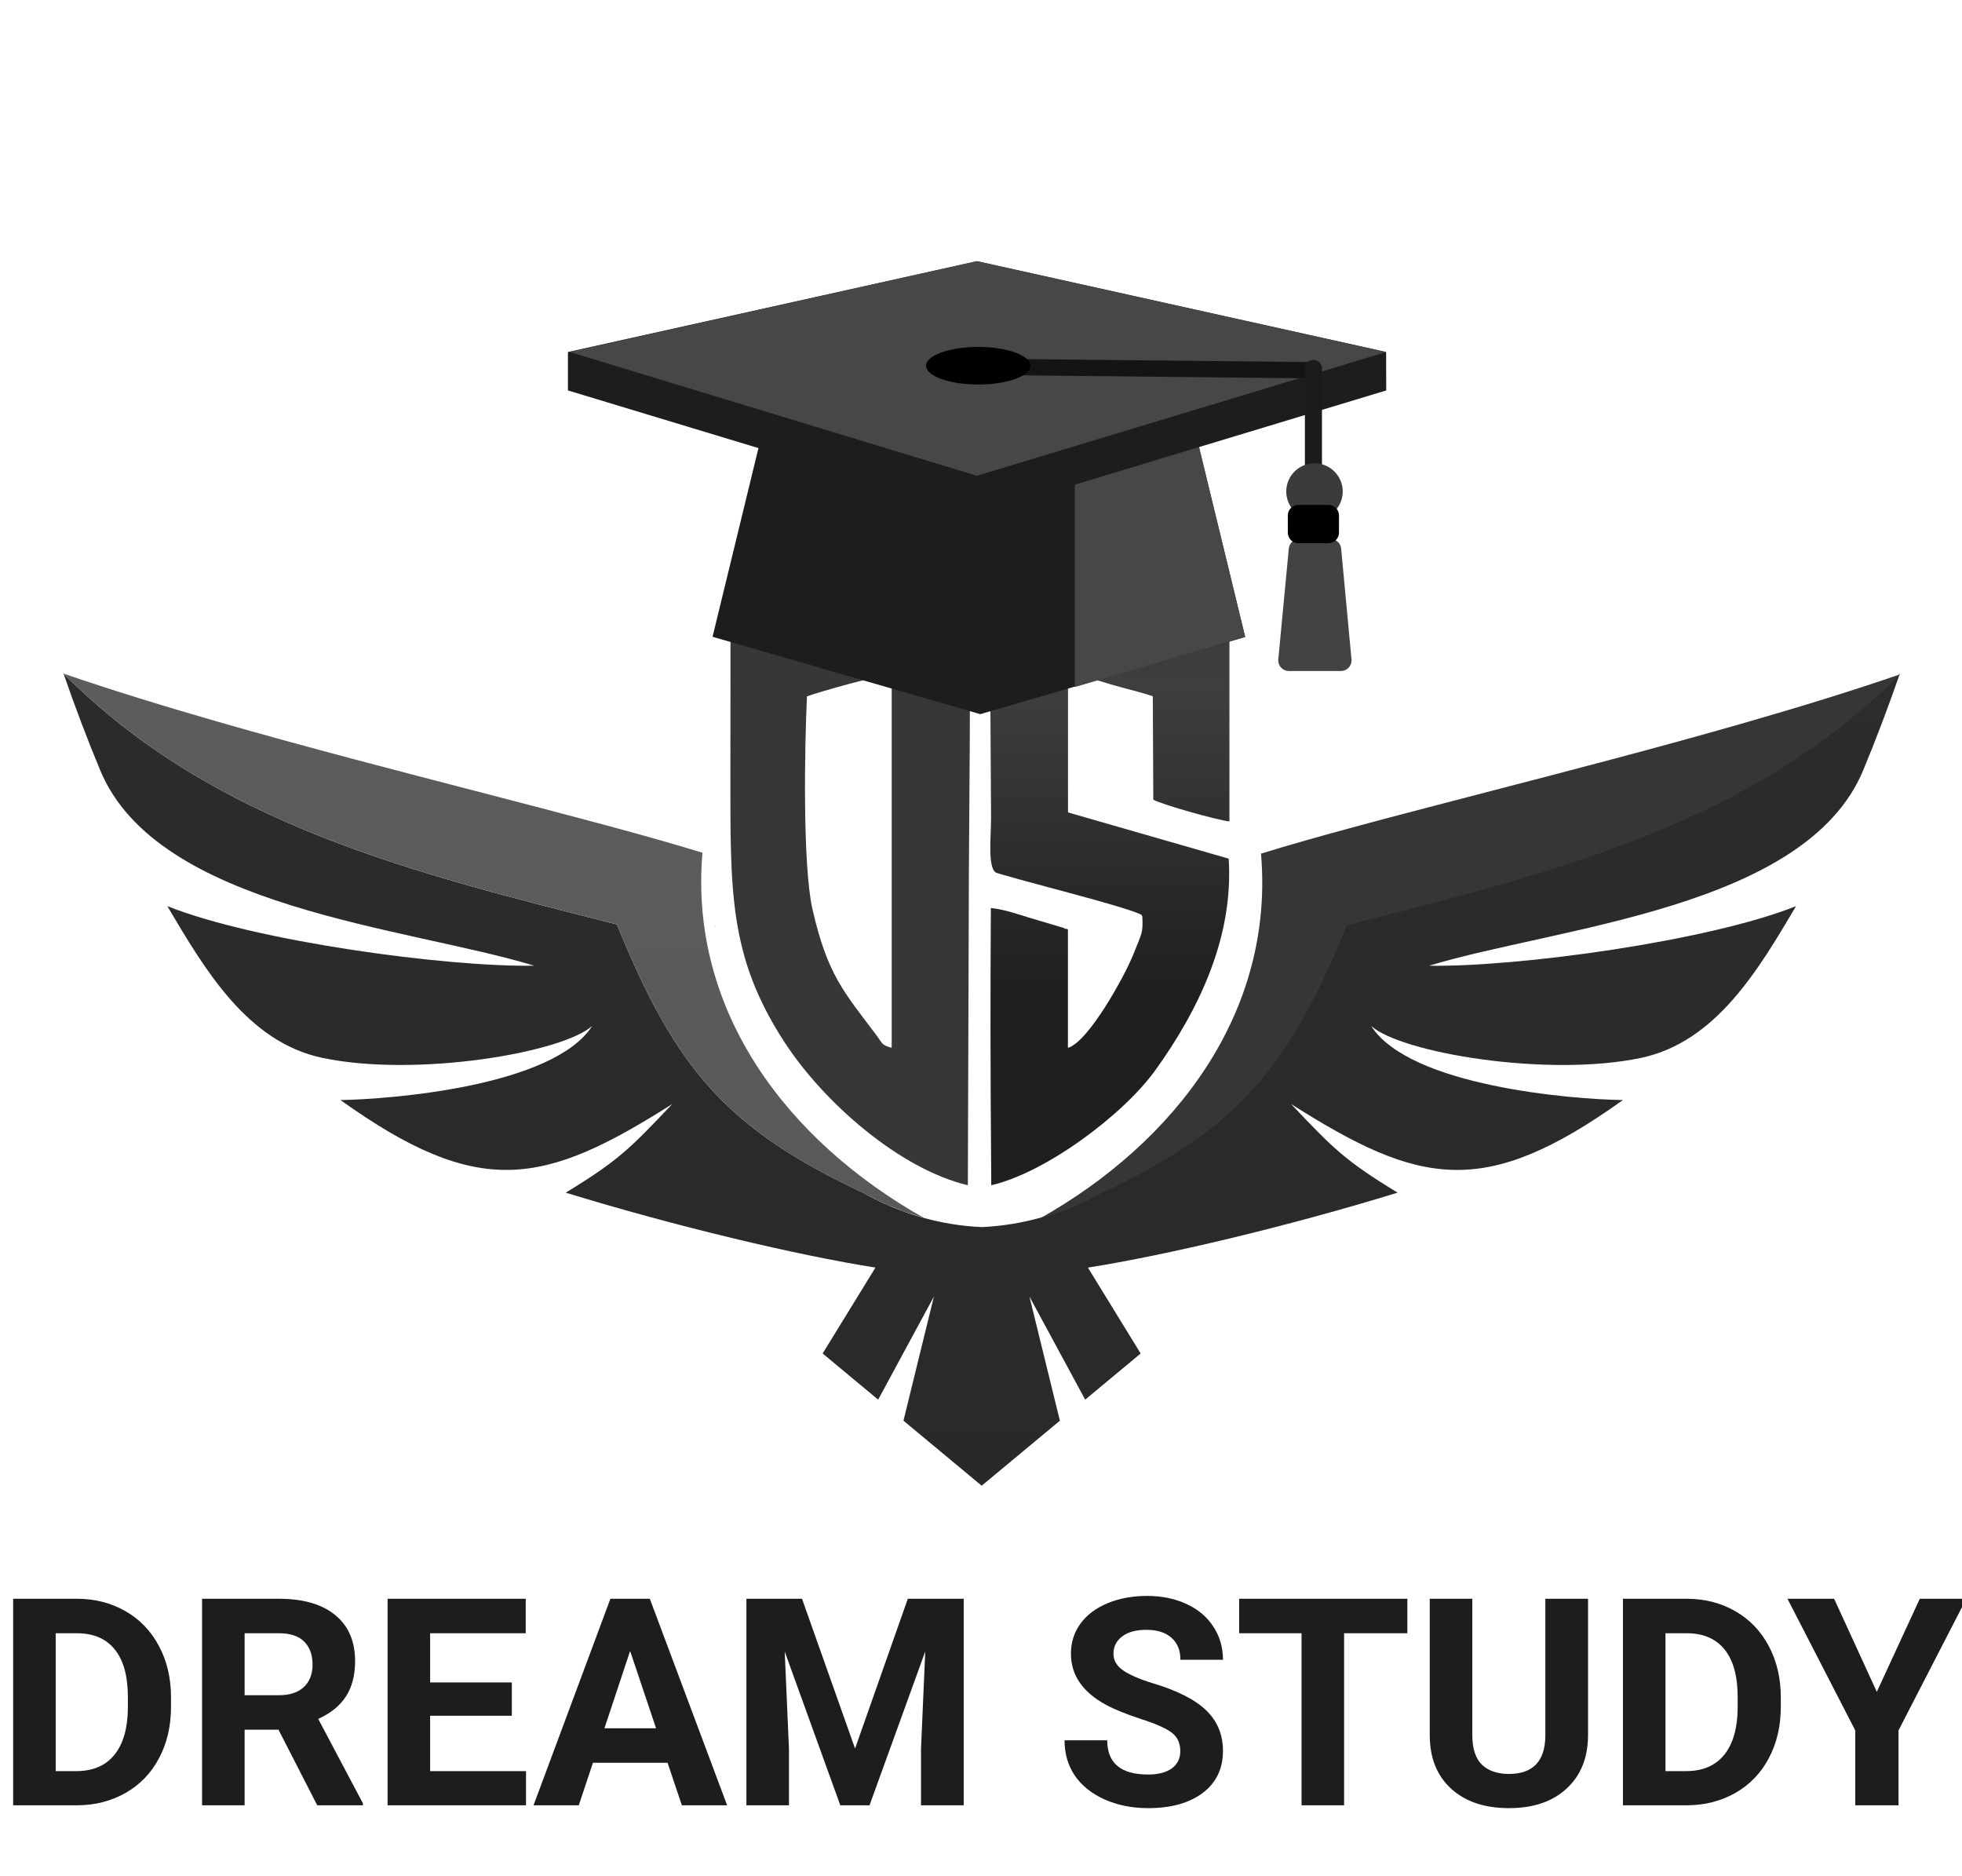 <?xml version="1.0" encoding="UTF-8"?> <svg xmlns="http://www.w3.org/2000/svg" width="1112" height="1063" viewBox="0 0 1112 1063" fill="none"> <g clip-path="url(#clip0)"> <path fill-rule="evenodd" clip-rule="evenodd" d="M56.82 436.57C89.43 514.88 230.17 525.16 302.82 547.24C252.87 548.06 144.73 533.41 94.82 513.47C116 549.22 140.04 590.47 182.72 599.47C235.65 610.6 318.55 596.68 335.65 581.36C313.72 615.57 221.81 622.92 192.96 623.36C271.61 679.6 308.12 671.88 381.03 625.61C356.93 651.01 350.53 657.61 320.65 675.84C383.07 695.01 452.07 711.36 496.18 718.3L466.25 766.98L497.71 793.14C508.237 773.66 518.77 754.187 529.31 734.72C523.563 758.173 517.81 781.62 512.05 805.06L556.39 841.91L600.71 805.06C594.95 781.62 589.197 758.173 583.45 734.72C593.983 754.193 604.517 773.667 615.05 793.14L646.49 766.98L616.59 718.31C660.7 711.37 729.7 695.02 792.12 675.85C762.24 657.59 755.84 651.02 731.74 625.62C804.65 671.89 841.16 679.62 919.81 623.37C890.96 622.94 799.05 615.59 777.12 581.37C794.22 596.69 877.12 610.61 930.05 599.48C972.73 590.48 996.77 549.21 1017.96 513.48C967.96 533.42 859.86 548.07 809.96 547.25C882.63 525.17 1023.36 514.89 1055.96 436.58C1063.17 419.247 1070.11 400.96 1076.78 381.72C991.01 467.88 876.87 494.85 763.12 523.89C729.84 605.59 701.39 639.37 623.16 676.14C602.721 687.701 579.847 694.286 556.39 695.36C532.933 694.286 510.059 687.701 489.62 676.14C411.39 639.37 382.91 605.59 349.67 523.88C235.91 494.88 121.76 467.88 36 381.7C42.667 400.96 49.607 419.25 56.82 436.57Z" fill="url(#paint0_linear)"></path> <path fill-rule="evenodd" clip-rule="evenodd" d="M349.67 523.88C382.91 605.59 411.39 639.37 489.59 676.14L497.08 680.08L503.18 682.92L511.99 686.46L523.76 690.22C446.16 646.53 390.42 572.91 398.13 483.22L398.81 483.43C333.39 463.25 223.39 437.75 122.91 408.82C92.56 400.08 63.08 391.02 36 381.7C121.76 467.87 235.91 494.83 349.67 523.88Z" fill="url(#paint1_linear)"></path> <path fill-rule="evenodd" clip-rule="evenodd" d="M647.04 518.48C647.274 518.854 647.411 519.28 647.44 519.72C647.9 528.65 647.17 528.72 642.27 540.98C637.45 553.06 616.85 590.51 605.27 593.77V526.83C604.84 526.63 604.27 525.99 604.07 526.33C603.87 526.67 603.19 525.94 602.93 525.84L583.7 520.13C577.13 518.13 569.23 515.31 561.58 514.54C561.31 570.09 561.23 592.85 561.82 671.64C592.6 664.55 636.61 631.83 654.95 606.27C678.77 573.07 699.31 531.73 696.38 486.57L605.31 460.37V382.42C613.15 382.32 621.93 385.58 629.31 387.75C637.49 390.18 646.7 392.21 653.37 394.58L653.66 453.16C658.97 456.08 690.57 464.92 696.8 465.47V361.06L562.04 323.06C560.39 341.83 561.7 436.67 561.7 463.31C561.7 474.06 559.7 491.49 564.42 494.46C565.28 495 589.16 501.46 592.3 502.28C600.45 504.54 641.58 515.14 647.04 518.48Z" fill="url(#paint2_linear)"></path> <path fill-rule="evenodd" clip-rule="evenodd" d="M457.39 394.59C464.61 392 498.18 382.32 505.39 382.42V593.77C499.55 592.12 500.39 591.56 496.88 586.84C478.47 562.25 468.97 552.62 460.46 515.09C454.84 490.34 456.02 422.48 457.37 394.59H457.39ZM414.02 361.09L413.97 435.46C413.97 504.91 412.73 541.67 444.81 590.85C467 624.85 510.03 662.55 548.55 671.64L549.06 519.09C549.06 461.68 550.7 377.22 548.81 323.09L414.02 361.09Z" fill="url(#paint3_linear)"></path> <path fill-rule="evenodd" clip-rule="evenodd" d="M405.66 525.4L405.56 524.68L405.54 525.4H405.66Z" fill="#00000A"></path> <path fill-rule="evenodd" clip-rule="evenodd" d="M763.16 524.33C729.92 606.04 701.49 639.83 623.24 676.59L615.75 680.53L609.65 683.37L600.84 686.91L589.07 690.67C666.67 646.98 722.39 573.36 714.7 483.71L714.02 483.93C779.39 463.7 889.48 438.2 989.92 409.27C1020.27 400.53 1049.75 391.47 1076.83 382.15C991.06 468.32 876.91 495.29 763.16 524.33Z" fill="url(#paint4_linear)"></path> <path fill-rule="evenodd" clip-rule="evenodd" d="M705.73 360.94L555.57 404.69L403.85 360.85L434.97 232.97H674.61L705.73 360.94Z" fill="#1D1D1B"></path> <path fill-rule="evenodd" clip-rule="evenodd" d="M705.71 360.94L674.61 232.97H609.21V389.3L705.71 360.94Z" fill="#474747"></path> <path fill-rule="evenodd" clip-rule="evenodd" d="M785.61 199.47L553.75 148L321.89 199.47V221.25L553.75 291.4L785.67 221.25L785.61 199.47Z" fill="#1D1D1B"></path> <path fill-rule="evenodd" clip-rule="evenodd" d="M553.63 269.61L322.93 199.47L553.63 148L785.61 199.47L553.63 269.61Z" fill="#474747"></path> <path fill-rule="evenodd" clip-rule="evenodd" d="M747.68 210.59C747.465 211.809 746.776 212.893 745.764 213.605C744.752 214.317 743.5 214.599 742.28 214.39L549.28 212.39C548.08 212.156 547.02 211.462 546.327 210.455C545.634 209.449 545.363 208.21 545.572 207.006C545.781 205.802 546.455 204.728 547.447 204.014C548.439 203.301 549.672 203.005 550.88 203.19L743.88 205.19C745.1 205.402 746.185 206.091 746.898 207.103C747.611 208.116 747.892 209.37 747.68 210.59Z" fill="#141414"></path> <path d="M744.57 204H744.25C741.671 204 739.58 206.091 739.58 208.67V266.93C739.58 269.509 741.671 271.6 744.25 271.6H744.57C747.149 271.6 749.24 269.509 749.24 266.93V208.67C749.24 206.091 747.149 204 744.57 204Z" fill="#1B1B1B"></path> <path fill-rule="evenodd" clip-rule="evenodd" d="M761.01 278.52C761.01 281.685 760.072 284.778 758.314 287.409C756.555 290.04 754.057 292.091 751.133 293.302C748.209 294.513 744.992 294.83 741.889 294.213C738.785 293.595 735.934 292.071 733.696 289.834C731.459 287.596 729.935 284.745 729.317 281.641C728.7 278.538 729.017 275.321 730.228 272.397C731.439 269.473 733.49 266.975 736.121 265.216C738.752 263.458 741.846 262.52 745.01 262.52C749.253 262.52 753.323 264.206 756.324 267.206C759.324 270.207 761.01 274.277 761.01 278.52Z" fill="#3B3B3B"></path> <path fill-rule="evenodd" clip-rule="evenodd" d="M766.03 374.17C766.036 375.76 765.416 377.289 764.305 378.426C763.194 379.563 761.68 380.218 760.09 380.25H730.39C728.8 380.218 727.286 379.563 726.175 378.426C725.064 377.289 724.444 375.76 724.45 374.17L730.39 311.54C730.384 309.942 731.003 308.406 732.115 307.259C733.227 306.111 734.743 305.444 736.34 305.4H754.18C755.786 305.431 757.315 306.093 758.437 307.241C759.56 308.39 760.186 309.934 760.18 311.54L766.03 374.17Z" fill="#434343"></path> <path fill-rule="evenodd" clip-rule="evenodd" d="M758.9 301.87C758.887 303.453 758.249 304.966 757.125 306.08C756.001 307.195 754.483 307.82 752.9 307.82H735.9C734.317 307.82 732.799 307.195 731.675 306.08C730.551 304.966 729.913 303.453 729.9 301.87V292.04C729.913 290.457 730.551 288.944 731.675 287.83C732.799 286.715 734.317 286.09 735.9 286.09H752.9C754.483 286.09 756.001 286.715 757.125 287.83C758.249 288.944 758.887 290.457 758.9 292.04V301.87Z" fill="black"></path> <path fill-rule="evenodd" clip-rule="evenodd" d="M584 207.25C584 213.12 570.76 217.89 554.43 217.89C538.1 217.89 524.86 213.12 524.86 207.25C524.86 201.38 538.1 196.62 554.43 196.62C570.76 196.62 584 201.38 584 207.25Z" fill="black"></path> <path d="M7.45 1023.01V905.968H43.463C53.752 905.968 62.943 908.3 71.035 912.962C79.181 917.571 85.531 924.162 90.087 932.737C94.642 941.258 96.919 950.958 96.919 961.836V967.222C96.919 978.101 94.669 987.774 90.167 996.242C85.719 1004.71 79.422 1011.27 71.276 1015.94C63.131 1020.6 53.94 1022.96 43.704 1023.01H7.45ZM31.566 925.502V1003.64H43.222C52.654 1003.64 59.862 1000.56 64.846 994.393C69.829 988.23 72.375 979.414 72.482 967.946V961.756C72.482 949.859 70.017 940.856 65.087 934.746C60.156 928.584 52.949 925.502 43.463 925.502H31.566ZM157.852 980.164H138.64V1023.01H114.524V905.968H158.013C171.839 905.968 182.504 909.05 190.006 915.213C197.509 921.376 201.26 930.084 201.26 941.338C201.26 949.323 199.518 955.995 196.035 961.354C192.605 966.66 187.38 970.893 180.36 974.055L205.681 1021.88V1023.01H179.797L157.852 980.164ZM138.64 960.631H158.093C164.149 960.631 168.838 959.103 172.161 956.049C175.483 952.94 177.144 948.68 177.144 943.267C177.144 937.748 175.564 933.407 172.402 930.245C169.293 927.083 164.497 925.502 158.013 925.502H138.64V960.631ZM290.086 972.287H243.784V1003.64H298.125V1023.01H219.669V905.968H297.964V925.502H243.784V953.396H290.086V972.287ZM378.35 998.894H336.067L328.029 1023.01H302.385L345.955 905.968H368.302L412.112 1023.01H386.469L378.35 998.894ZM342.578 979.361H371.839L357.128 935.55L342.578 979.361ZM454.556 905.968L484.62 990.856L514.523 905.968H546.195V1023.01H521.999V991.016L524.411 935.791L492.819 1023.01H476.26L444.749 935.872L447.16 991.016V1023.01H423.044V905.968H454.556ZM668.944 992.303C668.944 987.747 667.337 984.264 664.121 981.853C660.906 979.387 655.118 976.815 646.758 974.135C638.398 971.402 631.779 968.723 626.903 966.097C613.612 958.916 606.967 949.243 606.967 937.078C606.967 930.754 608.736 925.127 612.272 920.197C615.863 915.213 620.981 911.327 627.626 908.541C634.325 905.754 641.828 904.361 650.134 904.361C658.494 904.361 665.943 905.888 672.481 908.943C679.019 911.944 684.084 916.204 687.674 921.724C691.318 927.244 693.141 933.514 693.141 940.534H669.025C669.025 935.175 667.337 931.022 663.961 928.074C660.584 925.073 655.842 923.573 649.732 923.573C643.837 923.573 639.255 924.832 635.986 927.351C632.717 929.816 631.083 933.085 631.083 937.158C631.083 940.963 632.985 944.152 636.79 946.724C640.649 949.296 646.302 951.708 653.752 953.959C667.471 958.085 677.465 963.203 683.735 969.312C690.005 975.422 693.141 983.031 693.141 992.142C693.141 1002.27 689.309 1010.23 681.645 1016.02C673.982 1021.75 663.666 1024.62 650.697 1024.62C641.694 1024.62 633.494 1022.98 626.099 1019.71C618.703 1016.39 613.05 1011.86 609.137 1006.13C605.279 1000.39 603.35 993.75 603.35 986.193H627.546C627.546 999.109 635.263 1005.57 650.697 1005.57C656.431 1005.57 660.906 1004.41 664.121 1002.11C667.337 999.752 668.944 996.483 668.944 992.303ZM797.642 925.502H761.79V1023.01H737.674V925.502H702.305V905.968H797.642V925.502ZM900.053 905.968V983.058C900.053 995.866 896.034 1006 887.996 1013.44C880.011 1020.89 869.078 1024.62 855.198 1024.62C841.533 1024.62 830.681 1021 822.642 1013.77C814.603 1006.53 810.504 996.59 810.343 983.943V905.968H834.459V983.219C834.459 990.883 836.281 996.483 839.925 1000.02C843.623 1003.5 848.714 1005.24 855.198 1005.24C868.757 1005.24 875.643 998.117 875.857 983.862V905.968H900.053ZM919.828 1023.01V905.968H955.841C966.131 905.968 975.321 908.3 983.413 912.962C991.559 917.571 997.91 924.162 1002.46 932.737C1007.02 941.258 1009.3 950.958 1009.3 961.836V967.222C1009.3 978.101 1007.05 987.774 1002.55 996.242C998.097 1004.71 991.8 1011.27 983.655 1015.94C975.509 1020.6 966.318 1022.96 956.082 1023.01H919.828ZM943.944 925.502V1003.64H955.6C965.032 1003.64 972.24 1000.56 977.224 994.393C982.208 988.23 984.753 979.414 984.86 967.946V961.756C984.86 949.859 982.395 940.856 977.465 934.746C972.535 928.584 965.327 925.502 955.841 925.502H943.944ZM1063.72 958.701L1088.08 905.968H1114.44L1076.02 980.566V1023.01H1051.5V980.566L1013.08 905.968H1039.52L1063.72 958.701Z" fill="#1D1D1B"></path> </g> <defs> <linearGradient id="paint0_linear" x1="582.96" y1="-1141.63" x2="521.91" y2="2355.98" gradientUnits="userSpaceOnUse"> <stop stop-color="#333333"></stop> <stop offset="1" stop-color="#222222"></stop> </linearGradient> <linearGradient id="paint1_linear" x1="279.88" y1="-1012.38" x2="279.88" y2="5197.3" gradientUnits="userSpaceOnUse"> <stop stop-color="#696969"></stop> <stop offset="0.5" stop-color="#4C4C4C"></stop> <stop offset="1"></stop> </linearGradient> <linearGradient id="paint2_linear" x1="628.95" y1="53.21" x2="628.95" y2="962.71" gradientUnits="userSpaceOnUse"> <stop stop-color="#292727"></stop> <stop offset="0.37" stop-color="#3E3E3E"></stop> <stop offset="0.56" stop-color="#1F1F1F"></stop> <stop offset="1" stop-color="#212121"></stop> </linearGradient> <linearGradient id="paint3_linear" x1="86406.2" y1="58266" x2="86406.2" y2="379253" gradientUnits="userSpaceOnUse"> <stop stop-color="#383737"></stop> <stop offset="0.37" stop-color="#C40F10"></stop> <stop offset="0.56" stop-color="#E51F2A"></stop> <stop offset="1" stop-color="#E62A2F"></stop> </linearGradient> <linearGradient id="paint4_linear" x1="480818" y1="-1.1299e+06" x2="480818" y2="632765" gradientUnits="userSpaceOnUse"> <stop stop-color="#3B3B3B"></stop> <stop offset="0.5" stop-color="#383838"></stop> <stop offset="1" stop-color="#323232"></stop> </linearGradient> <clipPath id="clip0"> <rect width="1112" height="1063" fill="white"></rect> </clipPath> </defs> </svg> 